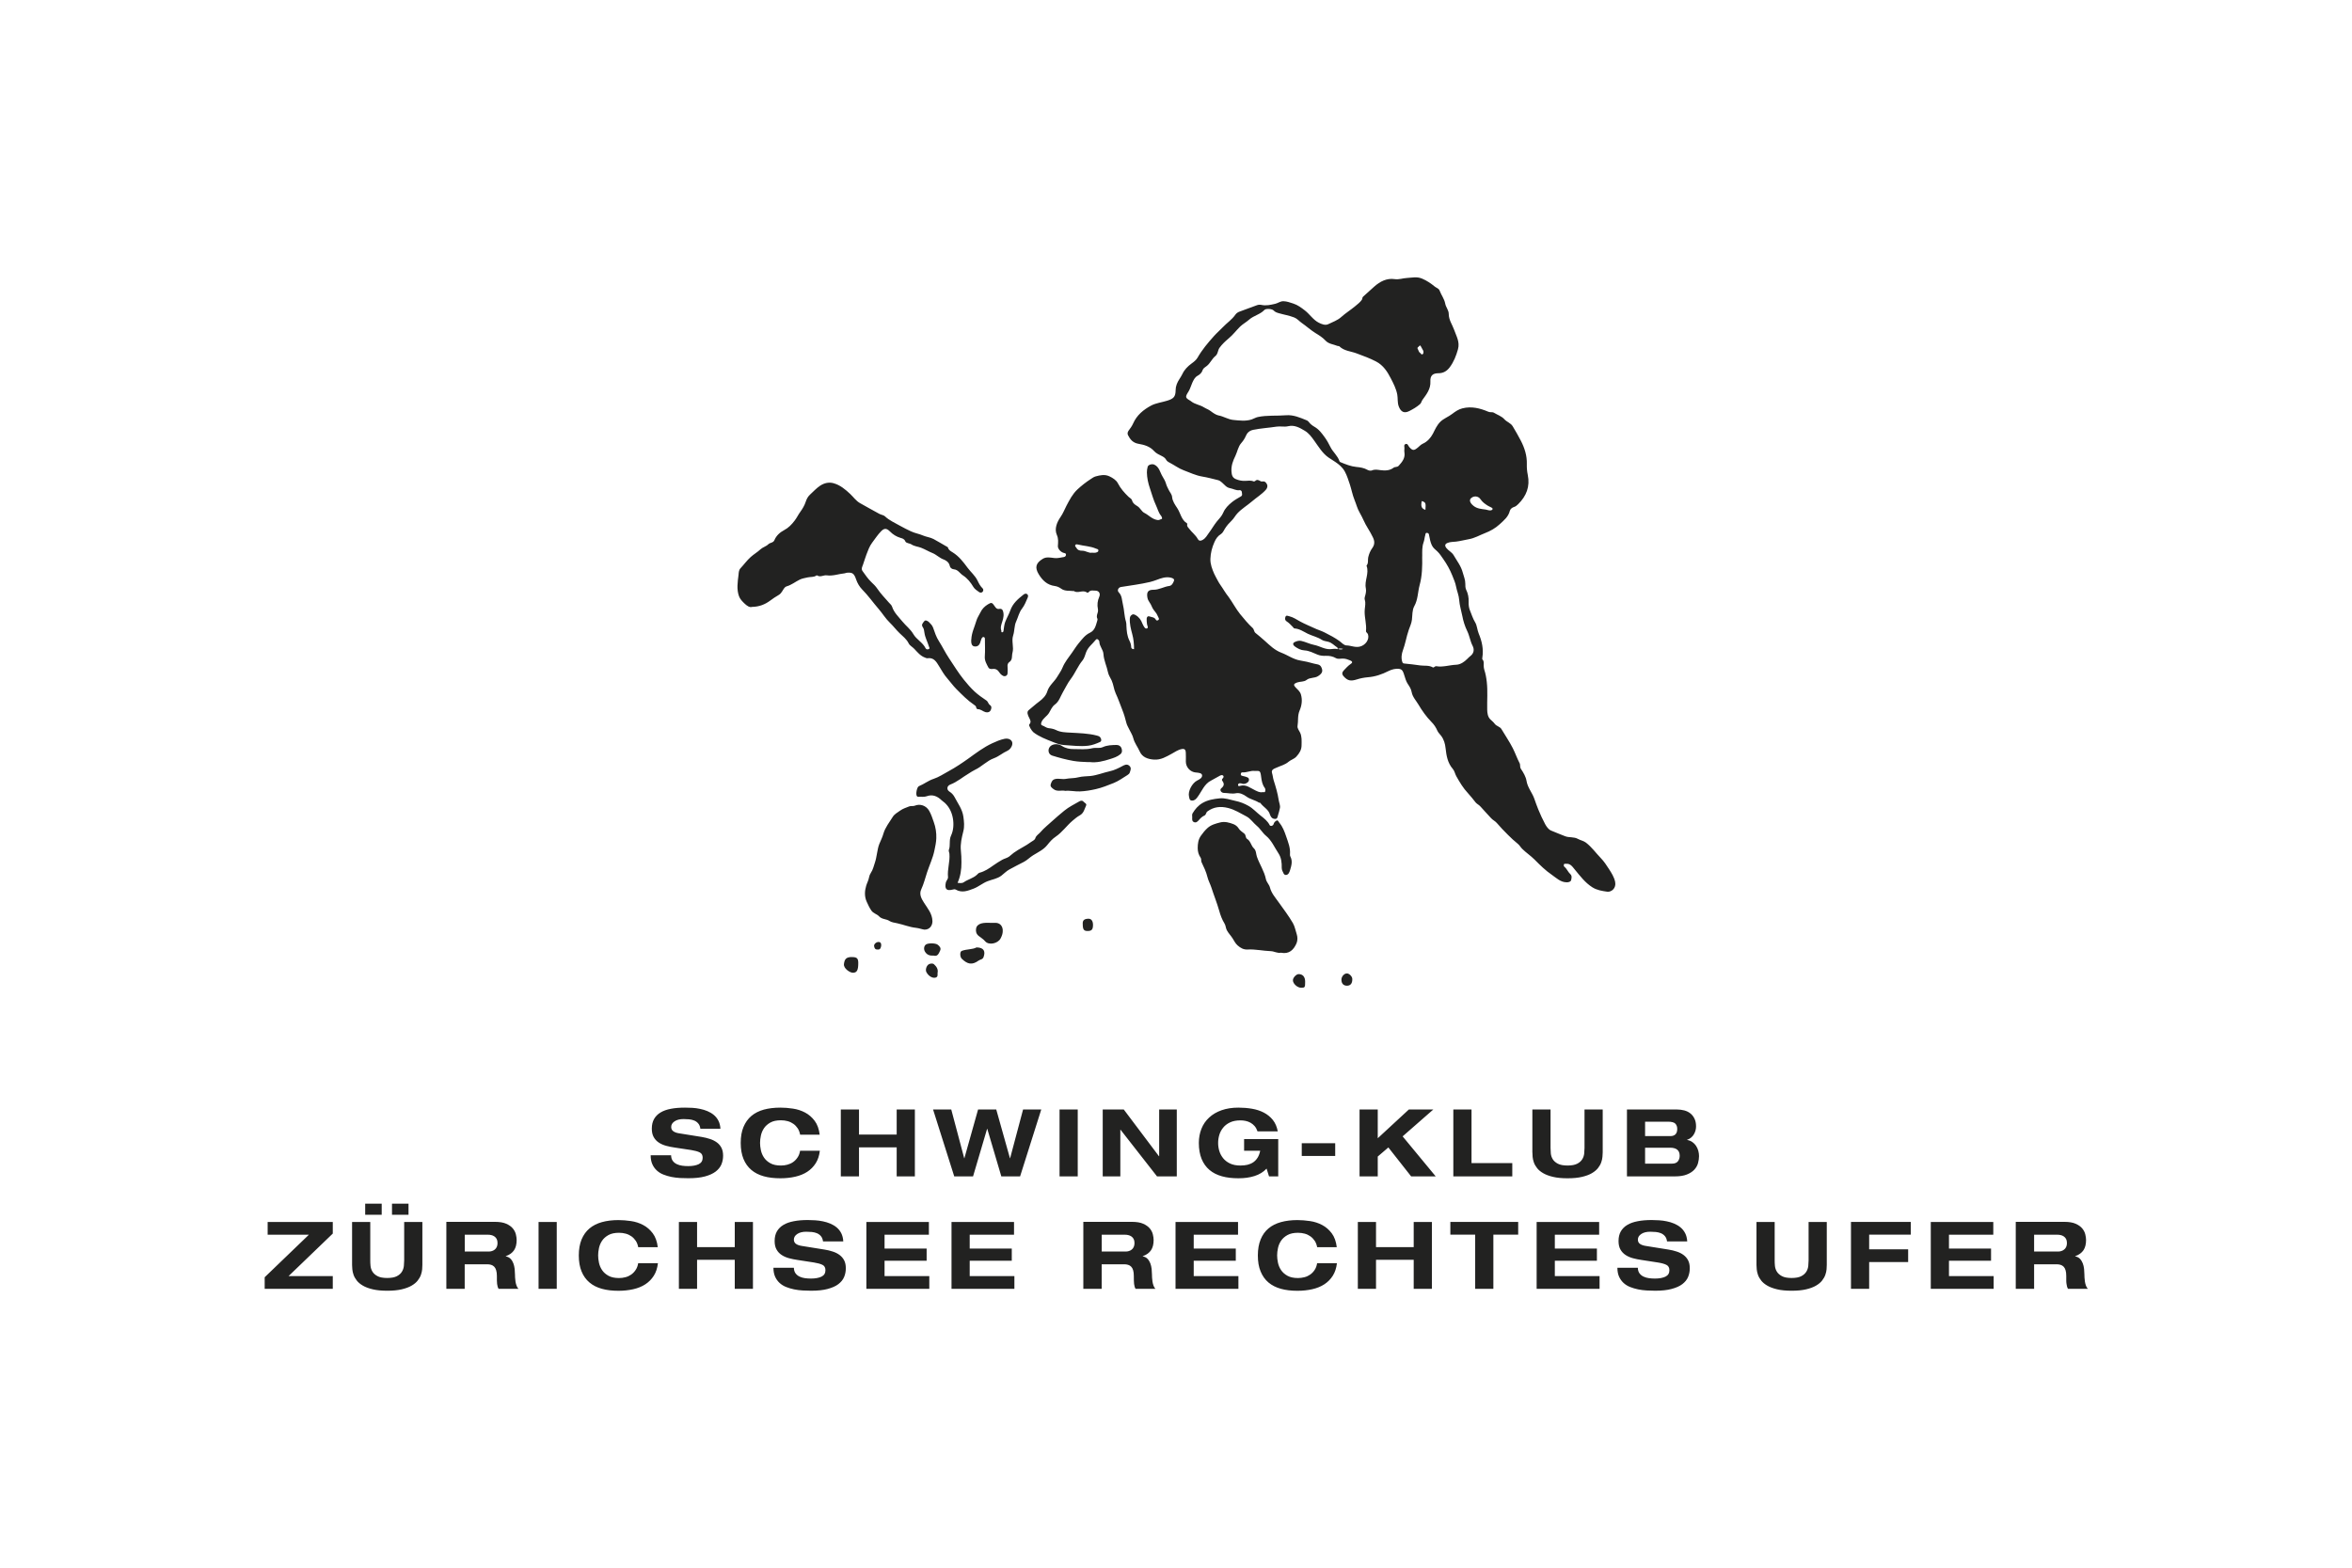 <svg xmlns="http://www.w3.org/2000/svg" xmlns:xlink="http://www.w3.org/1999/xlink" id="Logo" viewBox="0 0 450 300"><defs><clipPath id="clippath"><rect x="50.63" y="53" width="348.86" height="194" fill="none"></rect></clipPath></defs><g clip-path="url(#clippath)"><path d="M255.94,124.15q.55.25,1.04.03c-.41-.1-.73-.09-1.05-.02,0,0,0,0,0,0M272.72,97.57c.1-1.33.06-1.43-.69-1.69-.23,1-.05,1.45.69,1.69M272.34,67.18c-.14-.26-.33-.63-.54-.99-.08-.14-.21-.05-.26.04-.12.17-.47.24-.28.56.16.26.17.6.49.78.12.07.16.32.38.24.22-.09.24-.28.2-.63M208.96,105.77c.29,0,.47.03.63,0,.24-.07.56-.11.56-.44,0-.27-.28-.26-.47-.35-1.09-.47-2.28-.49-3.41-.77-.16-.04-.42-.11-.54.09-.12.22.1.35.21.53.26.47.64.56,1.14.56.68,0,1.27.52,1.87.37M281.24,95.87c.09.37.36.67.67.92.67.56,1.52.61,2.33.72.34.05.66.22,1.02.15.14-.03.26-.09.3-.21.06-.15-.07-.24-.18-.31-.24-.13-.5-.23-.73-.37-.52-.33-1.02-.68-1.38-1.22-.46-.7-1.4-.72-1.93-.1-.1.12-.05.24-.1.42M240.03,147.53c-.75-.1-1.5.34-2.31.27-.2-.02-.31.13-.32.33-.02.21.07.29.28.34.16.03.34.07.49.12.36.13.88.16.78.75-.06.4-.76.78-1.21.65-.17-.05-.32-.11-.5-.1-.2,0-.34.09-.37.29-.03.29.22.26.35.22,1.18-.37,1.99.4,2.93.84.42.2.89.46,1.41.35.17-.04.44.12.5-.15.05-.22.08-.46-.09-.68-.45-.6-.58-1.32-.67-2.03-.17-1.39-.27-1.19-1.3-1.2M216.97,124.22c0-.99-.08-1.92-.34-2.87-.26-.97-.53-1.99-.46-3.04.02-.34.2-.54.42-.68.2-.12.41-.07.68.08.68.39,1.05.95,1.31,1.64.04.1.09.2.14.29.17.29.35.74.72.62.34-.12.06-.51.02-.79-.05-.36-.09-.73-.07-1.09.02-.28.21-.54.52-.42.43.16.97.13,1.22.61.12.23.3.18.43.12.15-.07.24-.23.13-.42-.19-.34-.3-.73-.56-1.04-.3-.37-.62-.77-.78-1.21-.21-.58-.69-.98-.81-1.61-.2-1.05.07-1.56,1.14-1.55,1.1.01,2.01-.6,3.05-.73.51-.07.74-.63.88-.98.17-.41-.4-.58-.76-.64-.87-.15-1.72.14-2.5.44-.44.17-.88.31-1.32.42-1.83.43-3.7.66-5.56.96-.5.08-.79.66-.42,1.03.65.65.59,1.52.79,2.3.27,1.08.25,2.23.59,3.31.08.26.07.51.08.77.05.99.12,1.96.59,2.88.16.32.32.75.32,1.15,0,.36.21.42.53.46M272.1,106.48c.04,1.84,0,3.72-.48,5.46-.37,1.34-.31,2.79-1.04,4.08-.4.72-.34,1.7-.44,2.57-.08.69-.38,1.3-.6,1.93-.24.7-.42,1.4-.59,2.11-.15.61-.32,1.22-.54,1.82-.23.63-.37,1.45-.12,2.2.06.18.14.31.35.32,1.04.09,2.08.23,3.1.37.78.11,1.62-.07,2.37.36.26.15.39-.26.69-.21,1.28.22,2.52-.23,3.79-.28.82-.03,1.55-.52,2.14-1.12.19-.19.37-.38.58-.54.66-.49.82-1.23.44-1.96-.47-.9-.59-1.93-1.03-2.82-.45-.93-.76-1.91-.94-2.89-.2-1.02-.53-2.03-.6-3.07-.06-.9-.44-1.71-.6-2.58-.13-.72-.45-1.41-.72-2.1-.45-1.12-1.04-2.18-1.72-3.14-.35-.49-.69-1.05-1.15-1.48-.37-.35-.79-.63-1.04-1.16-.29-.61-.39-1.24-.52-1.87-.05-.25-.05-.46-.38-.5-.36-.04-.31.27-.36.43-.14.45-.16.93-.32,1.37-.32.89-.26,1.79-.26,2.7M167.89,181.7c.55.1.66-.4.7-.72.03-.23.02-.73-.51-.72-.42,0-.9.4-.84.79.05.32.16.69.65.65M256.65,187.47c0,.74.39,1.16,1.06,1.16.7,0,1.05-.47,1.02-1.32-.02-.45-.57-1.02-1.01-1.03-.53-.02-1.07.58-1.07,1.19M207.16,176.89c0,.98.22,1.28.93,1.27.77,0,1.02-.28,1.03-1.13.01-.77-.31-1.23-.88-1.22-.91.02-1.14.4-1.08,1.08M179.39,186.15c.14-.7-.24-1.21-.69-1.62-.23-.21-.66-.16-.94-.03-.5.24-.75,1.08-.52,1.52.41.8,1.26,1.28,1.85,1.03.4-.17.27-.58.29-.9M249.71,187.87c0-.93-.45-1.46-1.24-1.46-.45,0-1.08.66-1.1,1.15-.03.66.85,1.47,1.59,1.46.71,0,.75-.08.75-1.16M178.64,182.87c.77.23.99-.45,1.23-.96.23-.47-.09-.84-.47-1.13-.42-.32-1.82-.34-2.25-.03-.39.29-.44.89-.2,1.32.37.66.93.85,1.69.8M163,183.14c-1.19,0-1.41.48-1.53,1.33-.12.86,1.15,1.68,1.71,1.68.77,0,1.03-.49,1.03-1.85,0-.91-.26-1.15-1.21-1.15M186.84,181.3c-.79.43-1.87.3-2.84.67-.37.14-.38,1.14.04,1.53,1.07,1.01,1.93,1.24,3.21.31.3-.22.76-.18.93-.66.38-1.05.12-1.83-1.34-1.85M189.36,176.59c-.48.02-1.06-.04-1.63.13-.5.15-.88.45-.97.93-.1.52-.02,1.03.47,1.44.42.35.9.6,1.26,1.04.67.8,2.41.46,2.94-.53.28-.52.47-1.04.42-1.66-.06-.77-.55-1.32-1.35-1.34-.35,0-.7,0-1.14,0M208.16,145.83c.15,0,.23-.01.32,0,1.35.17,2.65-.17,3.9-.57.67-.21,1.4-.44,1.98-.93.41-.35.34-.83.19-1.2-.13-.34-.5-.58-.94-.57-.89.02-1.76.03-2.6.41-.66.3-1.4.05-2.1.23-1.12.28-2.29.14-3.43.15-.82.01-1.58-.13-2.3-.6-.77-.5-1.76-.41-2.25.09-.54.56-.38,1.52.37,1.75,1.34.42,2.7.79,4.1,1.03.95.16,1.88.18,2.76.22M203.74,151.35c.96-.11,1.91.14,2.87.1,1.03-.04,2.04-.21,3.05-.44,1.19-.27,2.31-.73,3.42-1.17.93-.37,1.76-.99,2.63-1.52.18-.11.38-.28.44-.47.13-.43.39-.88-.08-1.31-.47-.42-.97-.13-1.31.05-.78.42-1.59.82-2.43,1-1.24.27-2.41.77-3.7.91-.75.08-1.55.05-2.27.24-.81.22-1.64.15-2.45.31-.61.12-1.29-.11-1.97.02-.63.12-.77.58-.91,1.01-.14.44.23.71.58.96.67.49,1.43.16,2.14.29M228.11,156.34c-.02.42-.08.8.32.98.42.18.69-.1.94-.38.3-.35.63-.68,1.04-.86.39-.16.3-.58.6-.8,1.22-.9,2.53-1.02,3.97-.66,1.27.32,2.36,1.02,3.49,1.61.78.4,1.31,1.24,2.01,1.82.66.54,1.06,1.33,1.74,1.89,1.07.87,1.6,2.18,2.36,3.32.58.86.67,1.83.65,2.83,0,.41.21.74.37,1.08.18.38.7.34.95-.03.13-.19.21-.41.28-.64.26-.86.51-1.72.05-2.59-.08-.15-.08-.3-.07-.44.1-1.21-.35-2.29-.73-3.4-.32-.94-.66-1.86-1.31-2.63-.15-.18-.26-.53-.48-.43-.27.12-.53.35-.62.7-.08.33-.61.47-.75.19-.39-.79-1.07-1.3-1.73-1.82-.79-.61-1.44-1.37-2.33-1.87-.79-.45-1.63-.77-2.5-.95-1-.21-1.98-.6-3.04-.48-1.12.12-2.18.28-3.22.87-.88.51-1.44,1.19-1.93,2-.15.25-.04.51-.07.69M185.82,122.37c0,.15,0,.3,0,.46.03.41.15.8.61.87.5.08.89-.16,1.08-.64.11-.27.15-.58.28-.84.08-.15.22-.38.44-.31.23.07.21.3.21.5,0,1.06.06,2.12-.02,3.17-.07.86.35,1.52.71,2.2.11.21.47.28.75.24.62-.09,1.01.17,1.34.68.16.25.39.48.69.63.37.19.83-.02.86-.45.02-.44.05-.88,0-1.31-.05-.36.1-.71.3-.84.72-.46.47-1.19.64-1.8.31-1.11-.23-2.24.13-3.32.29-.89.2-1.89.58-2.68.38-.82.54-1.73,1.14-2.49.46-.59.77-1.38,1.08-2.11.12-.28.04-.51-.12-.63-.18-.14-.44-.11-.66.06-1.07.84-2.09,1.7-2.56,3.05-.27.77-.71,1.48-.99,2.25-.18.51-.23,1.08-.31,1.63-.02.18-.08.3-.25.31-.26.02-.12-.19-.16-.29-.23-.61-.02-1.15.17-1.75.22-.67.39-1.42.09-2.14-.12-.28-.39-.35-.64-.3-.43.09-.65-.14-.85-.44-.54-.79-.64-.86-1.36-.42-.58.36-1.09.84-1.4,1.5-.26.55-.64,1.07-.8,1.65-.34,1.18-.92,2.3-.96,3.56M183.2,168.96c.58-1.27.76-2.61.75-3.95,0-.75-.03-1.51-.11-2.26-.13-1.27.17-2.47.47-3.67.24-.96.14-1.85.01-2.8-.2-1.44-1.07-2.55-1.7-3.77-.18-.34-.5-.74-.93-1-.63-.37-.55-1.12.14-1.38,1.31-.5,2.36-1.43,3.55-2.13.38-.23.76-.5,1.15-.68,1.3-.6,2.28-1.73,3.63-2.22.94-.34,1.68-1.03,2.59-1.43.43-.19.84-.68.93-1.26.11-.72-.61-1.21-1.48-1.03-.83.17-1.59.5-2.35.85-1.66.77-3.09,1.86-4.56,2.92-1.21.86-2.47,1.71-3.8,2.43-.94.51-1.85,1.13-2.85,1.46-1.03.33-1.84,1.01-2.82,1.4-.39.15-.66,1.55-.4,1.9.08.12.21.16.34.14.51-.04,1.03.08,1.55-.11,1.12-.41,2.04,0,2.85.78.18.18.42.31.6.48.86.8,1.34,1.8,1.55,2.95.2,1.14.11,2.34-.34,3.3-.45.94-.08,1.88-.43,2.76-.08.2.09.5.11.75.13,1.5-.42,2.95-.27,4.46.04.39-.34.65-.42,1.05-.25,1.2.12,1.64,1.29,1.34.22-.05.4-.12.61,0,1.18.68,2.3.24,3.42-.19.94-.36,1.69-1.03,2.65-1.41.87-.35,1.86-.46,2.66-1.07.52-.39.96-.88,1.54-1.19.91-.5,1.83-.97,2.75-1.44.66-.34,1.16-.89,1.78-1.27.97-.6,2.03-1.08,2.74-2,.47-.59.95-1.14,1.58-1.56,1.25-.84,2.1-2.1,3.23-3.06.43-.37.89-.75,1.38-1.02.77-.42.9-1.21,1.21-1.88.18-.37-.34-.52-.53-.77-.17-.22-.51-.17-.72-.05-1,.58-2.06,1.09-2.94,1.82-.79.66-1.59,1.32-2.35,2.02-.73.68-1.53,1.29-2.17,2.05-.33.4-.84.63-1.01,1.19-.1.35-.52.5-.79.7-1.05.79-2.27,1.31-3.33,2.08-.32.23-.59.52-.92.75-.42.28-.88.36-1.29.59-.58.34-1.15.68-1.69,1.07-.82.59-1.65,1.15-2.64,1.41-.23.06-.35.25-.51.39-.72.67-1.7.87-2.5,1.42-.36.25-.78.16-1.21.12M176.9,177.9c.99,0,1.52-.8,1.5-1.64-.04-1.42-.91-2.41-1.6-3.49-.51-.8-.98-1.64-.54-2.58.49-1.06.76-2.18,1.12-3.27.46-1.39,1.1-2.71,1.4-4.17.16-.77.33-1.52.36-2.32.04-1.08-.12-2.11-.49-3.14-.26-.74-.49-1.47-.89-2.16-.56-.95-1.7-1.38-2.73-.95-.34.14-.71,0-1.08.14-.6.24-1.19.42-1.74.81-.52.36-1.1.69-1.4,1.19-.64,1.05-1.45,2.01-1.8,3.25-.18.65-.51,1.29-.77,1.93-.25.6-.32,1.23-.45,1.84-.11.54-.19,1.13-.36,1.62-.24.7-.39,1.46-.82,2.09-.17.26-.27.51-.33.82-.1.58-.4,1.11-.56,1.65-.29.98-.36,2.04.12,3.08.26.57.51,1.12.87,1.64.39.57,1.07.68,1.45,1.09.58.64,1.4.49,2.03.92.37.25.98.33,1.5.44,1.2.26,2.33.74,3.58.87.58.06,1.18.3,1.64.35M245.1,182.32c1.56.31,2.41-.56,2.96-1.81.23-.54.21-1.22.04-1.73-.24-.71-.35-1.46-.74-2.14-.82-1.41-1.81-2.7-2.75-4.02-.62-.88-1.36-1.69-1.64-2.8-.14-.56-.65-.99-.77-1.59-.31-1.53-1.21-2.82-1.72-4.28-.18-.52-.12-1.18-.58-1.61-.56-.52-.6-1.39-1.32-1.82-.3-.18-.18-.73-.51-1-.38-.31-.85-.59-1.09-1-.25-.43-.71-.7-.99-.81-.78-.3-1.66-.55-2.52-.33-.87.22-1.76.45-2.45,1.08-.46.42-.86.9-1.23,1.43-.55.76-.63,1.54-.64,2.39,0,.68.17,1.3.56,1.85.19.27.04.58.18.87.44.92.88,1.83,1.13,2.85.16.66.52,1.3.74,1.97.48,1.5,1.08,2.95,1.51,4.48.22.8.54,1.68,1,2.41.26.42.23.87.45,1.29.31.59.78,1.04,1.12,1.59.29.45.52.96.95,1.33.56.49,1.14.83,1.92.78,1.5-.08,2.97.27,4.46.32.61.02,1.24.44,1.91.29M143.88,116.14c1.4-.03,2.48-.47,3.47-1.2.52-.38,1.06-.76,1.63-1.08.55-.31.73-.88,1.08-1.33.13-.17.27-.27.43-.32.94-.26,1.69-.89,2.54-1.3.45-.22.97-.29,1.46-.41.57-.14,1.21,0,1.73-.38.03-.02.1-.03.13,0,.61.41,1.21-.11,1.83-.02,1.17.17,2.29-.28,3.44-.39.14-.02.28-.1.43-.11,1.03-.09,1.36.12,1.76,1.31.24.7.65,1.38,1.1,1.84,1.18,1.19,2.13,2.55,3.22,3.81.73.84,1.31,1.83,2.13,2.61.66.63,1.19,1.36,1.85,1.99.61.59,1.34,1.13,1.75,1.97.19.4.71.66,1.06,1.03.61.64,1.17,1.36,2.06,1.68.16.06.31.15.48.12,1.24-.18,1.71.72,2.23,1.56.49.8.93,1.6,1.57,2.32.57.64,1.08,1.38,1.7,2,1.08,1.09,2.16,2.19,3.44,3.06.13.09.36.21.37.48,0,.12.18.34.26.33.6-.03,1.01.43,1.53.57.42.11.83-.01,1-.41.12-.29.25-.68-.18-.97-.29-.19-.32-.62-.65-.85-.78-.53-1.57-1.07-2.26-1.71-.75-.7-1.43-1.48-2.07-2.28-1.05-1.31-1.93-2.75-2.86-4.15-.7-1.05-1.24-2.19-1.92-3.25-.48-.74-.79-1.67-1.09-2.54-.16-.45-.49-.77-.79-1.07-.2-.19-.68-.49-.9-.18-.21.29-.67.65-.26,1.19.2.27.24.68.29,1.03.13.92.59,1.73.85,2.6.04.14.24.37,0,.51-.23.13-.51.09-.63-.15-.54-1.12-1.74-1.66-2.35-2.72-.54-.93-1.42-1.58-2.09-2.4-.72-.89-1.6-1.69-1.97-2.83-.11-.34-.39-.53-.61-.79-.76-.87-1.57-1.7-2.21-2.65-.33-.5-.76-.9-1.16-1.28-.66-.64-1.15-1.38-1.68-2.11-.29-.41-.04-.84.08-1.17.24-.66.42-1.33.67-1.98.3-.78.57-1.58,1.11-2.29.55-.73,1.05-1.5,1.69-2.16.63-.65,1.08-.59,1.71.04.56.57,1.22.98,2.01,1.22.33.1.72.17.92.66.16.39.8.34,1.19.6.54.36,1.24.4,1.83.63.73.28,1.43.71,2.17,1.01.78.31,1.34.95,2.16,1.24.38.14,1.02.51,1.15,1.2.07.36.34.64.87.69.71.06,1.08.78,1.66,1.15.86.56,1.47,1.34,2,2.22.24.4.7.7,1.1.98.18.13.48.15.66-.06.17-.19.18-.5,0-.66-.43-.4-.72-.96-.94-1.42-.47-1.01-1.32-1.69-1.95-2.54-.79-1.07-1.63-2.18-2.84-2.93-.3-.19-.77-.42-.89-.89-.03-.13-.17-.17-.29-.24-.83-.47-1.64-.97-2.48-1.42-.63-.33-1.38-.4-2.03-.68-.73-.32-1.52-.43-2.26-.78-.7-.34-1.41-.66-2.07-1.05-1-.58-2.08-1.02-2.94-1.84-.24-.23-.72-.28-1.07-.47-1.24-.7-2.5-1.35-3.73-2.07-.72-.42-1.21-1.12-1.8-1.69-.96-.91-1.97-1.76-3.26-2.11-.86-.23-1.74-.04-2.53.48-.73.48-1.3,1.13-1.93,1.7-.42.38-.67.86-.85,1.42-.22.68-.61,1.32-1.03,1.9-.39.53-.66,1.13-1.07,1.66-.57.75-1.17,1.38-2.02,1.83-.8.42-1.49,1.04-1.85,1.9-.23.56-.82.45-1.17.8-.41.41-1.07.57-1.49.96-.59.55-1.29.95-1.88,1.48-.72.64-1.29,1.45-1.96,2.16-.34.37-.33.88-.37,1.26-.17,1.35-.39,2.76.09,4.08.19.55.66,1.03,1.11,1.45.42.39.93.77,1.44.58M255.93,124.16c-.01-.08,0-.2-.04-.23-.6-.39-1.08-.97-1.82-1.13-.4-.09-.86-.16-1.15-.35-.85-.56-1.83-.75-2.72-1.18-.8-.4-1.57-.95-2.53-1.01-.12,0-.23-.19-.33-.3-.37-.37-.71-.76-1.17-1.05-.36-.23-.35-.62-.2-.93.14-.28.42-.12.68-.06.78.19,1.43.64,2.1,1.01.87.48,1.79.84,2.68,1.26.64.31,1.37.52,2,.84.98.49,1.97,1.01,2.87,1.66.41.3.83.82,1.33.82.86.02,1.65.45,2.57.22,1.04-.26,1.87-1.36,1.52-2.37-.08-.23-.4-.34-.37-.63.13-1.24-.27-2.45-.26-3.68,0-.6.16-1.2.12-1.81-.02-.32-.2-.59-.1-.95.16-.55.33-1.14.21-1.71-.31-1.45.68-2.84.14-4.29,0-.02,0-.05,0-.07.4-.45.2-1.03.31-1.55.15-.66.4-1.27.8-1.82.49-.68.44-1.35.08-2.06-.3-.58-.59-1.16-.95-1.71-.61-.94-.99-2.02-1.56-2.98-.46-.78-.66-1.65-1-2.47-.38-.93-.56-1.96-.88-2.93-.29-.85-.54-1.69-.97-2.48-.43-.79-1.12-1.36-1.84-1.84-.42-.28-.88-.56-1.29-.84-1.16-.82-1.88-2.06-2.71-3.21-.51-.71-1.02-1.43-1.83-1.91-.99-.6-1.99-1.14-3.15-.86-.75.18-1.47-.03-2.22.08-1.48.23-2.98.31-4.46.61-.76.15-1.19.6-1.42,1.15-.21.51-.53.98-.85,1.34-.66.74-.76,1.68-1.16,2.5-.44.89-.82,1.86-.75,2.95.05.73.18,1.22.85,1.5.57.24,1.14.35,1.77.33.53-.02,1.08-.13,1.61.1.08.03.23-.01.3-.07.32-.33.65-.2.96-.01.14.09.28.13.43.1.47-.09.72.2.88.55.17.36.02.76-.2,1.01-.78.89-1.81,1.5-2.7,2.27-.91.78-1.96,1.39-2.78,2.28-.39.42-.65.95-1.07,1.36-.48.46-.91.94-1.28,1.52-.22.36-.44.86-.77,1.06-.63.39-.97.89-1.26,1.55-.46,1.03-.73,2.07-.77,3.2-.03,1.03.33,1.94.72,2.85.19.45.47.87.68,1.3.32.64.8,1.21,1.17,1.84.28.48.64.93.97,1.38.75,1.05,1.33,2.19,2.15,3.21.76.93,1.52,1.85,2.4,2.66.28.26.23.69.53.94.6.48,1.19.98,1.76,1.49.99.89,1.9,1.81,3.23,2.31,1.19.45,2.24,1.25,3.55,1.47.89.15,1.78.34,2.65.6.48.14,1.1.09,1.38.63.42.81.2,1.26-.6,1.77-.68.43-1.54.21-2.18.72-.52.41-1.23.28-1.82.49-.68.25-.75.46-.27.97.38.4.81.73.99,1.3.33,1.07.16,2.16-.24,3.09-.43,1-.23,1.99-.4,2.97-.07.43.28.84.48,1.25.37.76.3,1.6.29,2.43,0,.89-.42,1.55-1,2.18-.42.46-1.05.61-1.47.97-.71.61-1.55.78-2.34,1.15-.43.2-1.06.35-.83,1.06.14.45.17.93.31,1.37.39,1.23.76,2.47.95,3.74.08.52.34,1.07.24,1.54-.1.46-.22.94-.37,1.4-.08.24-.09.67-.51.69-.4.02-.71-.16-.89-.52-.05-.09-.1-.19-.13-.29-.28-1.03-1.29-1.45-1.85-2.25-.04-.06-.22-.02-.3-.08-.74-.48-1.64-.61-2.36-1.14-.58-.44-1.32-.77-2.02-.63-.78.16-1.5-.06-2.24-.06-.59,0-.93-.58-.55-.89.59-.49.6-.91.17-1.47-.08-.1-.04-.3.1-.42.17-.15.23-.38.1-.52-.15-.17-.4-.12-.6-.02-.58.29-1.12.65-1.7.94-1.32.64-1.79,2.06-2.61,3.16-.29.39-.57.7-1.08.68-.47-.02-.47-.41-.55-.75-.26-1,.58-2.6,1.58-3.1.44-.21,1.01-.52.91-1.04-.08-.4-.7-.43-1.13-.48-.02,0-.04,0-.07,0-1.07-.1-1.9-1.02-1.9-2.09,0-.59.03-1.18-.01-1.77-.03-.42-.17-.74-.77-.63-.74.14-1.33.58-1.94.91-1.07.58-2.05,1.19-3.36,1.11-1.21-.08-2.27-.47-2.74-1.55-.38-.87-1.01-1.62-1.24-2.57-.15-.6-.52-1.14-.79-1.71-.18-.39-.42-.76-.52-1.17-.21-.86-.46-1.71-.79-2.53-.42-1.05-.78-2.13-1.26-3.15-.37-.8-.41-1.67-.78-2.48-.23-.51-.59-1-.69-1.53-.23-1.18-.8-2.28-.87-3.49-.05-.89-.79-1.51-.79-2.41,0-.15-.38-.73-.69-.33-.61.78-1.45,1.36-1.83,2.35-.2.53-.35,1.17-.68,1.57-.92,1.11-1.42,2.46-2.29,3.6-.58.76-1,1.68-1.49,2.51-.46.79-.72,1.77-1.52,2.35-.57.41-.79,1.06-1.13,1.61-.4.65-1.12.99-1.43,1.73-.14.35-.12.58.13.66.44.14.78.49,1.27.53.46.04.94.14,1.35.34.88.45,1.86.46,2.78.51,1.7.1,3.4.13,5.06.56.24.06.46.13.62.31.26.3.31.77,0,.91-.72.33-1.49.63-2.27.72-1.56.19-3.13-.04-4.69-.13-.72-.04-1.47-.34-2.12-.6-1.26-.5-2.58-.99-3.68-1.84-.31-.24-.97-1.31-.8-1.49.45-.48.19-.87-.03-1.31-.23-.46-.51-1.08-.08-1.43.67-.54,1.31-1.14,2.01-1.65.7-.52,1.31-1.14,1.55-1.94.35-1.15,1.33-1.82,1.9-2.79.33-.56.76-1.13,1-1.73.44-1.1,1.2-1.99,1.85-2.92.41-.58.8-1.22,1.27-1.79.64-.76,1.21-1.56,2.13-1.99.95-.45,1.12-1.34,1.38-2.19.05-.17.12-.37.06-.5-.25-.48,0-.9.1-1.34.03-.17.03-.32,0-.5-.17-.81-.08-1.61.26-2.37.26-.6-.07-1.16-.73-1.16-.46,0-.97-.17-1.33.32-.04.06-.24.08-.3.04-.79-.6-1.75.27-2.54-.31,0,0-.03.03-.05.03-.79-.1-1.66.05-2.34-.46-.38-.28-.82-.46-1.22-.51-1.47-.19-2.37-1.1-3.07-2.24-.79-1.3-.57-2.16.78-2.97.69-.42,1.5-.22,2.22-.14.65.07,1.22-.11,1.82-.2.21-.03.4-.21.39-.46,0-.25-.2-.27-.41-.32-.61-.15-1.18-.81-1.14-1.34.04-.72.14-1.34-.2-2.11-.52-1.18.04-2.47.73-3.46.47-.68.75-1.43,1.11-2.12.59-1.12,1.16-2.24,2.09-3.11.79-.74,1.65-1.41,2.56-2,.28-.18.59-.42.95-.51.87-.23,1.72-.43,2.62-.01.66.31,1.31.74,1.6,1.3.53,1.03,1.26,1.85,2.07,2.63.23.22.58.36.66.67.14.57.58.84,1.01,1.1.56.34.81,1.03,1.33,1.29.85.42,1.47,1.21,2.51,1.37.38.06.55-.14.8-.19.2-.04.04-.45-.1-.62-.5-.59-.66-1.35-.98-2.02-.49-1.03-.78-2.15-1.15-3.23-.35-1.01-.56-2.01-.58-3.05,0-.36.05-.73.15-1.08.12-.42.88-.6,1.28-.4.95.45,1.08,1.47,1.55,2.24.24.41.52.86.65,1.31.13.47.33.85.54,1.27.22.45.61.86.65,1.35.08.85.58,1.52.99,2.15.64.96.77,2.25,1.87,2.91.05.03.05.17.03.25-.06.36.2.53.38.78.51.69,1.23,1.19,1.65,1.97.16.29.43.44.92.17.6-.33.85-.87,1.2-1.34.53-.7.95-1.47,1.51-2.17.44-.54.96-1.03,1.24-1.71.34-.82.97-1.44,1.64-1.99.53-.43,1.13-.77,1.73-1.11.38-.22.19-.54.19-.8,0-.22-.2-.44-.43-.4-.67.1-1.22-.27-1.82-.38-.36-.07-.61-.21-.87-.44-.46-.4-.9-.97-1.44-1.1-1-.25-2.01-.52-3.03-.69-1.26-.21-2.38-.77-3.55-1.2-.95-.35-1.78-.99-2.69-1.46-.29-.15-.52-.29-.69-.6-.15-.27-.41-.46-.73-.63-.54-.28-1.14-.52-1.55-.99-.79-.89-1.89-1.2-2.96-1.38-1.07-.18-1.6-.82-2.02-1.65-.13-.25-.11-.57.1-.86.33-.44.66-.89.88-1.39.7-1.6,1.99-2.64,3.44-3.42.92-.49,2.04-.61,3.06-.93,1.22-.38,1.62-.73,1.63-2.04,0-.38.07-.73.21-1.11.26-.72.75-1.27,1.07-1.94.4-.86,1.02-1.48,1.78-2.04.42-.3.86-.65,1.12-1.09.88-1.54,2.01-2.88,3.19-4.19.5-.56,1.1-1.07,1.61-1.61.8-.85,1.79-1.49,2.46-2.46.16-.23.44-.44.71-.54,1.12-.44,2.27-.82,3.39-1.25.28-.11.57-.12.83-.07.93.21,1.8,0,2.7-.21.54-.13.96-.51,1.57-.49.67.02,1.24.25,1.85.44.86.27,1.57.81,2.24,1.33.93.72,1.59,1.81,2.67,2.35.52.26,1.22.55,1.78.28.85-.42,1.78-.72,2.52-1.39.82-.74,1.78-1.33,2.63-2.04.45-.38.93-.73,1.28-1.22.15-.21.06-.45.26-.63.71-.62,1.41-1.27,2.11-1.9,1.11-1,2.42-1.67,3.91-1.45.86.13,1.6-.19,2.39-.22.98-.05,1.85-.3,2.86.12.92.39,1.7.92,2.44,1.53.3.25.76.34.92.76.32.86.91,1.59,1.08,2.51.12.68.67,1.24.67,1.96,0,1.16.7,2.08,1.06,3.11.42,1.21,1.1,2.25.7,3.68-.35,1.24-.79,2.37-1.56,3.41-.57.76-1.25,1.15-2.19,1.15-1.09,0-1.58.49-1.52,1.57.08,1.44-.75,2.48-1.52,3.53-.19.26-.2.57-.46.81-.62.55-1.32.95-2.04,1.32-1,.51-1.63.17-2.03-.87-.29-.77-.15-1.54-.29-2.29-.21-1.11-.74-2.13-1.23-3.08-.64-1.26-1.44-2.52-2.83-3.24-1.21-.63-2.46-1.08-3.72-1.55-1.11-.42-2.38-.45-3.3-1.35-.08-.07-.25-.03-.37-.08-.77-.32-1.67-.35-2.29-1.03-.54-.59-1.24-1.02-1.9-1.42-.94-.58-1.73-1.32-2.63-1.94-.49-.34-.86-.82-1.44-1.05-.97-.38-2-.54-2.99-.83-.35-.1-.68-.22-.94-.5-.31-.34-1.48-.43-1.79-.1-.82.87-2.04,1.06-2.93,1.86-.52.46-1.19.82-1.71,1.32-.74.73-1.37,1.58-2.17,2.24-.66.55-1.26,1.12-1.76,1.8-.36.49-.28,1.18-.81,1.6-.65.52-.95,1.34-1.61,1.87-.28.23-.7.45-.8.76-.17.56-.54.89-.98,1.13-.56.31-.78.84-1.02,1.35-.25.54-.39,1.14-.7,1.64-.68,1.07-.68,1.22.34,1.8.06.03.1.08.16.12.72.57,1.66.65,2.44,1.14.39.25.86.39,1.26.7.46.35,1.04.75,1.5.84,1.01.18,1.86.78,2.87.87,1.17.11,2.32.28,3.5-.1.4-.13.75-.37,1.17-.46,1.79-.38,3.62-.19,5.42-.34,1.38-.11,2.67.45,3.93.97.16.07.28.14.4.31.27.37.66.68,1.06.91.89.5,1.46,1.29,2.03,2.08.41.57.75,1.2,1.07,1.84.47.94,1.38,1.64,1.72,2.7.02.07.11.14.19.17.98.4,1.97.81,3.02.91.76.07,1.48.18,2.14.56.29.16.63.21.88.1.53-.23,1.09-.11,1.55-.05.94.12,1.79.12,2.57-.46.29-.22.69-.05.99-.39.67-.74,1.26-1.47,1.08-2.56-.04-.21-.03-.44,0-.65.05-.32-.2-.78.22-.93.42-.15.51.36.72.59.63.7.89.69,1.63.08.3-.25.56-.56.96-.74.85-.38,1.5-1.11,1.92-1.91.41-.8.76-1.62,1.41-2.27.66-.65,1.55-.95,2.27-1.51.6-.46,1.23-.89,1.96-1.07,1.73-.44,3.38-.03,4.97.65.36.16.75,0,1.07.19.67.41,1.46.65,2,1.25.47.53,1.21.7,1.6,1.36.53.89,1.05,1.78,1.53,2.71.74,1.43,1.21,2.9,1.16,4.51-.02.7.04,1.4.18,2.06.46,2.23-.26,4.05-1.83,5.6-.24.23-.46.45-.84.56-.28.08-.67.36-.76.72-.28,1.14-1.11,1.8-1.92,2.55-.84.78-1.83,1.33-2.82,1.71-1.03.4-2,.98-3.11,1.17-.81.14-1.61.36-2.43.46-.55.07-1.1.03-1.64.25-.51.21-.57.53-.22.98.41.52,1.04.79,1.38,1.36.63,1.09,1.43,2.08,1.76,3.36.18.7.49,1.35.48,2.09,0,.38,0,.82.15,1.14.38.76.52,1.55.49,2.38-.02.54.04,1.09.24,1.58.32.77.55,1.57,1,2.31.38.61.39,1.44.69,2.16.61,1.45.95,2.98.69,4.58-.02.12-.04.31.03.38.34.35.21.78.23,1.18.01.26.03.5.11.76.25.76.4,1.59.48,2.35.2,1.75.04,3.53.08,5.3.01.66.11,1.38.6,1.86.28.27.62.54.84.85.35.47,1,.53,1.28,1,.72,1.22,1.53,2.39,2.17,3.65.48.94.82,1.95,1.31,2.88.18.35,0,.73.26,1.11.47.69.94,1.51,1.06,2.27.21,1.31,1.09,2.26,1.5,3.44.23.67.48,1.36.75,2.03.4.96.82,1.9,1.31,2.81.26.48.65,1.03,1.12,1.23.89.38,1.8.73,2.7,1.09.77.31,1.67.07,2.49.53.46.26,1.03.34,1.49.69,1.11.84,1.9,1.98,2.85,2.96.61.63,1.11,1.38,1.58,2.12.49.76.98,1.53,1.17,2.44.25,1.24-.75,1.98-1.51,1.88-.98-.14-1.98-.29-2.86-.85-1.38-.88-2.34-2.17-3.35-3.39-.47-.56-.84-1.2-1.72-1.1-.13.02-.33-.08-.37.15-.03.15-.04.3.1.42.48.38.68.99,1.13,1.4.37.33.24.81.15,1.17-.08.3-.48.41-.86.4-1.17-.01-1.98-.85-2.82-1.43-1.21-.82-2.28-1.88-3.32-2.93-.73-.73-1.6-1.3-2.34-2.03-.32-.31-.51-.71-.87-.99-.67-.53-1.29-1.12-1.9-1.73-.72-.72-1.44-1.46-2.1-2.24-.32-.38-.78-.56-1.1-.93-.66-.76-1.38-1.45-2.03-2.22-.27-.32-.66-.47-.92-.78-.47-.59-.94-1.2-1.45-1.75-.93-.98-1.6-2.12-2.25-3.27-.25-.44-.32-1-.68-1.41-.98-1.12-1.22-2.54-1.37-3.93-.1-.9-.31-1.66-.85-2.39-.24-.32-.57-.63-.71-.95-.28-.66-.67-1.24-1.15-1.71-.98-1-1.79-2.15-2.49-3.33-.45-.76-1.13-1.46-1.29-2.37-.11-.62-.42-1.09-.75-1.58-.34-.52-.49-1.12-.68-1.7-.15-.47-.29-1.06-.9-1.16-.74-.12-1.47.09-2.12.41-1.25.63-2.52,1.07-3.93,1.18-.71.06-1.44.2-2.12.42-1.15.36-1.74.27-2.51-.59-.38-.42-.33-.78.04-1.16.39-.4.75-.83,1.23-1.16.24-.17.67-.44-.05-.74-.44-.18-.83-.32-1.3-.34-.47-.02-.99.15-1.41-.09-.61-.35-1.23-.46-1.91-.44-.55.02-1.08-.01-1.63-.24-.8-.33-1.59-.75-2.48-.8-.72-.04-1.31-.37-1.86-.77-.3-.22-.47-.6-.01-.82.37-.18.82-.32,1.24-.23.86.19,1.64.61,2.51.78,1.03.2,1.92.84,3.04.81.47-.01.96-.16,1.44,0h-.01Z" fill="#222221"></path><path d="M389.18,236.28h4.43c.21,0,.43.02.65.07.22.05.41.13.59.25s.33.28.44.48c.11.2.17.47.17.79,0,.3-.05.55-.15.76-.1.21-.23.38-.4.5-.16.13-.34.22-.54.28-.2.06-.39.09-.58.09h-4.61v-3.23ZM385.7,246.64h3.48v-4.7h4.32c.26,0,.51.03.73.1s.42.18.59.35c.17.17.3.4.38.69.09.29.13.66.13,1.1,0,.33,0,.62,0,.87,0,.24.02.46.05.65.02.19.06.35.1.5.04.15.1.3.19.44h3.8c-.16-.16-.28-.36-.37-.61-.09-.25-.16-.51-.2-.78-.04-.27-.07-.53-.08-.78-.01-.25-.02-.45-.02-.61,0-.31-.02-.65-.06-1.03-.04-.38-.12-.73-.25-1.07-.13-.33-.31-.63-.54-.87-.23-.24-.54-.4-.91-.46v-.04c.73-.26,1.26-.65,1.59-1.15.33-.5.49-1.15.49-1.94,0-.32-.05-.69-.15-1.09-.1-.41-.3-.79-.59-1.14-.29-.35-.71-.65-1.26-.89-.54-.24-1.26-.36-2.14-.36h-9.31v12.8ZM369.41,246.64h12.03v-2.44h-8.55v-2.94h8.05v-2.33h-8.05v-2.65h8.48v-2.44h-11.96v12.8ZM354.14,246.64h3.48v-5.13h7.46v-2.44h-7.46v-2.8h7.96v-2.44h-11.44v12.8ZM336.06,242.05c0,.24.02.52.05.86.03.34.11.69.24,1.06.13.37.34.73.62,1.09.28.36.67.68,1.17.97.5.29,1.12.52,1.88.7.76.18,1.68.27,2.77.27s2.01-.09,2.77-.27c.76-.18,1.39-.41,1.88-.7.5-.29.89-.61,1.17-.97.28-.36.49-.72.62-1.09.13-.37.21-.72.24-1.06.03-.33.04-.62.04-.86v-8.21h-3.48v7.35c0,.31-.02.66-.06,1.06-.04.39-.16.76-.37,1.1s-.52.63-.96.86c-.44.23-1.05.35-1.86.35s-1.42-.12-1.85-.35c-.44-.23-.76-.52-.97-.86-.21-.34-.33-.71-.37-1.1-.04-.39-.05-.75-.05-1.06v-7.35h-3.48v8.21ZM322.81,237.55c-.04-.61-.17-1.13-.4-1.57-.23-.44-.52-.8-.88-1.1-.36-.3-.77-.54-1.22-.73s-.92-.33-1.41-.43c-.48-.1-.97-.17-1.47-.2-.5-.03-.97-.05-1.41-.05-1,0-1.9.07-2.69.23-.79.15-1.45.38-1.99.71-.54.32-.95.74-1.24,1.24-.29.51-.43,1.12-.43,1.84,0,.66.12,1.2.37,1.63.24.43.58.78.99,1.05.41.27.88.47,1.4.61.52.14,1.06.25,1.62.33l3.18.49c.69.11,1.23.26,1.6.45.38.19.57.53.57,1.02,0,.58-.25.98-.75,1.23-.5.24-1.17.37-1.99.37-.38,0-.77-.02-1.15-.07-.38-.05-.73-.15-1.05-.3-.32-.15-.58-.36-.78-.63-.2-.27-.31-.63-.32-1.07h-3.91c0,.67.11,1.24.32,1.71.22.47.5.87.86,1.2.36.33.78.59,1.26.78.48.19.99.34,1.52.45.54.11,1.08.18,1.64.21.56.03,1.09.05,1.61.05,1.26,0,2.31-.11,3.16-.34.86-.23,1.54-.53,2.05-.92.51-.39.88-.84,1.1-1.36.22-.52.33-1.08.33-1.68s-.1-1.08-.31-1.5c-.21-.41-.5-.75-.87-1.03-.37-.28-.8-.5-1.3-.66-.5-.17-1.04-.3-1.62-.39l-4.36-.7c-.45-.07-.81-.2-1.08-.39-.26-.19-.39-.46-.39-.81,0-.43.21-.79.65-1.08.43-.29,1-.43,1.72-.43.35,0,.7.02,1.06.05.36.03.69.12.99.24.3.13.55.31.76.56.21.25.34.58.4,1h3.86ZM294.01,246.64h12.03v-2.44h-8.56v-2.94h8.05v-2.33h-8.05v-2.65h8.48v-2.44h-11.96v12.8ZM282.24,246.64h3.48v-10.37h4.75v-2.44h-12.98v2.44h4.75v10.37ZM259.79,246.64h3.48v-5.56h7.21v5.56h3.48v-12.8h-3.48v4.81h-7.21v-4.81h-3.48v12.8ZM255.76,238.68c-.13-1.1-.45-1.99-.96-2.67-.51-.68-1.12-1.21-1.84-1.59-.72-.38-1.49-.63-2.32-.75-.83-.12-1.64-.19-2.41-.19-1.17,0-2.22.13-3.16.39-.93.26-1.73.66-2.38,1.21-.65.55-1.15,1.25-1.5,2.11-.35.86-.53,1.87-.53,3.06s.17,2.2.53,3.06c.35.86.85,1.56,1.5,2.11.65.55,1.45.95,2.38,1.21.93.26,1.98.38,3.16.38,1.02,0,1.96-.1,2.84-.3.88-.2,1.65-.51,2.31-.94.66-.43,1.2-.98,1.62-1.64.42-.66.68-1.46.79-2.39h-3.79c-.08.5-.24.93-.48,1.29s-.52.65-.85.88c-.33.23-.69.4-1.09.5s-.81.16-1.23.16c-.83,0-1.5-.14-2.02-.43s-.93-.65-1.22-1.08c-.29-.43-.49-.9-.6-1.41-.11-.51-.16-.98-.16-1.41s.05-.9.16-1.41c.11-.51.31-.98.6-1.41s.7-.79,1.22-1.08c.52-.29,1.19-.43,2.02-.43.45,0,.88.06,1.29.17.41.11.77.29,1.09.52.32.23.59.52.82.86.22.34.37.74.46,1.21h3.75ZM224.91,246.64h12.03v-2.44h-8.55v-2.94h8.05v-2.33h-8.05v-2.65h8.48v-2.44h-11.96v12.8ZM210.78,236.28h4.43c.21,0,.43.02.65.07.22.05.41.13.59.25s.33.28.44.48c.11.2.17.47.17.79,0,.3-.05.55-.15.76-.1.21-.23.38-.39.5-.16.13-.34.22-.54.28-.2.06-.39.09-.58.09h-4.61v-3.23ZM207.3,246.64h3.48v-4.7h4.32c.26,0,.51.03.73.1.23.07.42.18.59.35.17.17.3.4.38.69.09.29.13.66.13,1.1,0,.33,0,.62.01.87,0,.24.02.46.04.65.02.19.06.35.1.5.04.15.1.3.19.44h3.8c-.16-.16-.28-.36-.37-.61-.09-.25-.16-.51-.2-.78-.04-.27-.07-.53-.08-.78-.01-.25-.02-.45-.02-.61,0-.31-.02-.65-.06-1.03-.04-.38-.13-.73-.25-1.07-.13-.33-.31-.63-.54-.87-.23-.24-.54-.4-.91-.46v-.04c.73-.26,1.26-.65,1.59-1.15.33-.5.49-1.15.49-1.94,0-.32-.05-.69-.15-1.09-.1-.41-.3-.79-.59-1.14-.3-.35-.71-.65-1.26-.89-.54-.24-1.26-.36-2.14-.36h-9.31v12.8ZM182.05,246.64h12.03v-2.44h-8.55v-2.94h8.05v-2.33h-8.05v-2.65h8.48v-2.44h-11.96v12.8ZM165.77,246.64h12.03v-2.44h-8.56v-2.94h8.05v-2.33h-8.05v-2.65h8.48v-2.44h-11.96v12.8ZM161.34,237.55c-.03-.61-.17-1.13-.39-1.57-.23-.44-.52-.8-.88-1.1-.36-.3-.77-.54-1.22-.73-.45-.19-.93-.33-1.41-.43-.49-.1-.98-.17-1.47-.2-.49-.03-.96-.05-1.41-.05-1,0-1.9.07-2.69.23-.79.15-1.45.38-1.99.71-.54.32-.95.74-1.24,1.24-.29.51-.43,1.12-.43,1.84,0,.66.12,1.2.37,1.63.24.43.57.78.99,1.05.41.27.88.47,1.4.61.52.14,1.06.25,1.62.33l3.17.49c.69.11,1.23.26,1.61.45.38.19.56.53.56,1.02,0,.58-.25.98-.75,1.23-.5.24-1.17.37-1.99.37-.38,0-.77-.02-1.15-.07-.38-.05-.73-.15-1.05-.3-.32-.15-.58-.36-.78-.63-.2-.27-.31-.63-.32-1.07h-3.91c0,.67.11,1.24.32,1.71.21.47.5.87.86,1.2.36.33.78.59,1.26.78.48.19.99.34,1.52.45.54.11,1.08.18,1.64.21.56.03,1.09.05,1.61.05,1.26,0,2.31-.11,3.16-.34.86-.23,1.54-.53,2.05-.92.51-.39.88-.84,1.1-1.36.22-.52.33-1.08.33-1.68s-.1-1.08-.31-1.5c-.21-.41-.5-.75-.87-1.03-.37-.28-.8-.5-1.3-.66-.5-.17-1.04-.3-1.62-.39l-4.36-.7c-.45-.07-.81-.2-1.08-.39-.26-.19-.4-.46-.4-.81,0-.43.22-.79.65-1.08.43-.29,1.01-.43,1.72-.43.35,0,.7.02,1.06.05.36.03.69.12.99.24.3.13.55.31.76.56.21.25.34.58.4,1h3.86ZM129.89,246.64h3.48v-5.56h7.21v5.56h3.48v-12.8h-3.48v4.81h-7.21v-4.81h-3.48v12.8ZM125.85,238.68c-.13-1.1-.45-1.99-.96-2.67-.51-.68-1.12-1.21-1.84-1.59-.72-.38-1.49-.63-2.32-.75-.83-.12-1.64-.19-2.41-.19-1.17,0-2.22.13-3.16.39-.93.26-1.72.66-2.38,1.21-.65.55-1.15,1.25-1.51,2.11-.35.86-.53,1.87-.53,3.06s.18,2.2.53,3.06c.35.86.86,1.56,1.51,2.11.65.55,1.44.95,2.38,1.21.93.26,1.99.38,3.16.38,1.01,0,1.96-.1,2.84-.3.88-.2,1.65-.51,2.31-.94.66-.43,1.2-.98,1.62-1.64.42-.66.68-1.46.79-2.39h-3.78c-.08.5-.24.93-.49,1.29-.24.36-.52.65-.85.88-.33.23-.69.4-1.09.5-.4.11-.81.16-1.23.16-.82,0-1.5-.14-2.02-.43-.52-.29-.93-.65-1.22-1.08-.29-.43-.49-.9-.6-1.41-.11-.51-.16-.98-.16-1.41s.05-.9.16-1.41c.11-.51.31-.98.6-1.41.29-.43.7-.79,1.22-1.08.52-.29,1.19-.43,2.02-.43.45,0,.89.06,1.29.17.41.11.77.29,1.1.52.32.23.59.52.82.86.22.34.37.74.46,1.21h3.75ZM103.04,246.64h3.48v-12.8h-3.48v12.8ZM88.91,236.28h4.43c.22,0,.43.02.65.07.22.05.41.13.59.25.18.12.33.28.44.48.11.2.17.47.17.79,0,.3-.05.55-.15.76-.1.21-.23.38-.39.5-.16.13-.34.22-.54.28-.2.06-.39.09-.58.09h-4.61v-3.23ZM85.43,246.64h3.48v-4.7h4.32c.26,0,.51.03.73.1s.42.18.59.35c.17.17.3.4.38.69.09.29.14.66.14,1.1,0,.33,0,.62,0,.87,0,.24.02.46.04.65.02.19.06.35.1.5.04.15.1.3.19.44h3.8c-.16-.16-.28-.36-.37-.61-.09-.25-.16-.51-.2-.78-.04-.27-.07-.53-.08-.78-.01-.25-.02-.45-.02-.61,0-.31-.02-.65-.06-1.03-.04-.38-.13-.73-.25-1.07-.12-.33-.3-.63-.54-.87-.23-.24-.54-.4-.91-.46v-.04c.73-.26,1.26-.65,1.59-1.15.33-.5.49-1.15.49-1.94,0-.32-.05-.69-.15-1.09-.1-.41-.3-.79-.59-1.14-.29-.35-.71-.65-1.26-.89-.54-.24-1.26-.36-2.14-.36h-9.31v12.8ZM69.87,232.46h3.16v-2.12h-3.16v2.12ZM75,232.46h3.16v-2.12h-3.16v2.12ZM67.36,242.05c0,.24.02.52.05.86.03.34.11.69.24,1.06.13.37.34.73.62,1.09.28.36.67.68,1.17.97.49.29,1.12.52,1.88.7.76.18,1.68.27,2.77.27s2.01-.09,2.77-.27c.76-.18,1.39-.41,1.88-.7.5-.29.89-.61,1.17-.97.28-.36.49-.72.62-1.09.13-.37.21-.72.24-1.06.03-.33.04-.62.04-.86v-8.21h-3.48v7.35c0,.31-.02.66-.06,1.06-.04.39-.16.76-.37,1.1-.2.34-.52.63-.96.86-.44.23-1.05.35-1.86.35s-1.42-.12-1.85-.35c-.44-.23-.76-.52-.97-.86s-.33-.71-.37-1.1c-.04-.39-.05-.75-.05-1.06v-7.35h-3.48v8.21ZM50.63,246.64h13.04v-2.44h-8.46l8.46-8.14v-2.22h-12.46v2.44h7.89l-8.46,8.14v2.22Z" fill="#222221"></path><path d="M314.75,219.63h4.77c1.23,0,1.85.51,1.85,1.54,0,.41-.11.76-.34,1.06-.23.3-.61.45-1.15.45h-5.13v-3.05ZM311.27,225.12h9.13c.97,0,1.75-.12,2.36-.37.6-.24,1.08-.56,1.42-.93.34-.38.58-.79.7-1.25.12-.45.19-.9.19-1.33,0-.33-.05-.68-.14-1.02-.1-.35-.24-.66-.43-.95-.19-.29-.43-.53-.72-.73-.29-.2-.62-.33-.99-.39v-.04c.3-.09.56-.24.77-.42.22-.18.39-.39.53-.63.14-.23.24-.48.31-.74.07-.26.1-.52.1-.77,0-.59-.1-1.08-.31-1.5-.2-.41-.47-.75-.8-1-.33-.26-.71-.44-1.15-.56-.44-.11-.89-.17-1.35-.17h-9.61v12.8ZM314.75,214.65h4.36c.72,0,1.19.13,1.43.38.24.26.36.59.36,1,0,.48-.12.83-.35,1.05-.23.22-.55.33-.96.33h-4.84v-2.76ZM293.19,220.53c0,.24.02.53.04.86.03.33.11.69.24,1.06.13.37.34.73.62,1.09.28.36.67.68,1.17.97.5.29,1.12.52,1.88.7.76.18,1.68.27,2.77.27s2.01-.09,2.77-.27c.76-.18,1.39-.41,1.88-.7.49-.29.88-.61,1.17-.97.28-.36.49-.72.62-1.09.13-.37.21-.72.24-1.06.03-.33.05-.62.05-.86v-8.21h-3.48v7.35c0,.31-.02.66-.06,1.06-.04.4-.16.76-.37,1.1-.2.34-.52.63-.96.86-.44.23-1.06.35-1.86.35s-1.42-.12-1.86-.35c-.44-.23-.76-.52-.97-.86-.21-.34-.33-.71-.37-1.1-.03-.39-.05-.75-.05-1.06v-7.35h-3.48v8.21ZM278.06,225.12h11.28v-2.55h-7.8v-10.26h-3.48v12.8ZM263.6,217.82v-5.5h-3.48v12.8h3.48v-3.8l2.03-1.74,4.36,5.54h4.7l-6.33-7.66,5.88-5.15h-4.68l-5.95,5.5ZM249.06,221.21h6.4v-2.44h-6.4v2.44ZM238.01,220.21h3.1c-.11.52-.27.97-.5,1.33-.23.37-.51.66-.83.88-.33.22-.7.38-1.11.48-.41.09-.86.14-1.34.14-.79,0-1.45-.13-2-.39-.54-.26-.98-.6-1.32-1.02-.33-.42-.58-.88-.73-1.39-.15-.51-.22-1.01-.22-1.52s.07-1.01.22-1.52c.15-.51.39-.97.73-1.39.33-.42.77-.76,1.32-1.02.54-.26,1.21-.39,2-.39.32,0,.65.03.98.1.33.07.64.18.93.34.29.16.56.38.8.65.24.28.42.62.56,1.02h3.87c-.16-.87-.47-1.6-.94-2.19-.47-.59-1.05-1.05-1.73-1.41-.68-.35-1.44-.6-2.28-.74-.84-.14-1.7-.21-2.58-.21-1.21,0-2.28.17-3.22.5s-1.73.8-2.38,1.4c-.65.6-1.14,1.31-1.47,2.14s-.5,1.74-.5,2.72c0,1.18.18,2.2.53,3.06.35.86.86,1.56,1.51,2.11.65.55,1.44.95,2.38,1.21.93.26,1.98.38,3.16.38s2.15-.14,3.07-.43c.93-.29,1.69-.76,2.31-1.42l.47,1.49h1.76v-7.14h-6.53v2.22ZM221.77,221.25h-.04l-6.72-8.93h-4.03v12.8h3.37v-8.93h.04l6.98,8.93h3.78v-12.8h-3.37v8.93ZM202.72,225.12h3.48v-12.8h-3.48v12.8ZM182.58,225.12h3.59l2.69-9.11h.03l2.69,9.11h3.59l4.05-12.8h-3.48l-2.48,9.33h-.03l-2.62-9.33h-3.48l-2.62,9.33h-.03l-2.48-9.33h-3.48l4.05,12.8ZM160.87,225.12h3.48v-5.56h7.21v5.56h3.48v-12.8h-3.48v4.8h-7.21v-4.8h-3.48v12.8ZM156.83,217.16c-.13-1.1-.45-1.99-.96-2.67-.51-.68-1.12-1.21-1.84-1.59s-1.49-.63-2.32-.75c-.83-.13-1.64-.19-2.41-.19-1.17,0-2.22.13-3.16.38-.93.26-1.72.66-2.38,1.21-.65.55-1.15,1.25-1.51,2.11s-.53,1.87-.53,3.06.18,2.2.53,3.06c.35.86.86,1.56,1.51,2.11.65.55,1.44.95,2.38,1.21.93.26,1.99.38,3.16.38,1.01,0,1.96-.1,2.84-.3.88-.2,1.65-.51,2.31-.94.66-.43,1.2-.98,1.62-1.64.42-.66.68-1.46.79-2.39h-3.78c-.08.5-.24.93-.49,1.29-.24.36-.52.65-.85.88-.33.23-.69.39-1.09.5-.4.11-.81.16-1.23.16-.82,0-1.5-.14-2.02-.43-.52-.29-.93-.65-1.22-1.08-.29-.43-.49-.9-.6-1.41-.11-.51-.16-.98-.16-1.41s.05-.9.16-1.41c.11-.51.31-.98.6-1.41.29-.43.7-.79,1.22-1.08.52-.29,1.19-.43,2.02-.43.45,0,.89.06,1.29.17.41.11.77.29,1.1.52.32.23.59.52.82.86.22.34.37.74.46,1.21h3.75ZM137.84,216.03c-.03-.61-.17-1.13-.39-1.57-.23-.44-.52-.8-.88-1.1-.36-.3-.77-.54-1.22-.73s-.92-.33-1.41-.43c-.48-.1-.97-.17-1.47-.2-.5-.03-.96-.04-1.41-.04-1,0-1.9.07-2.69.22-.79.15-1.45.38-1.99.71-.54.32-.95.74-1.24,1.25-.29.51-.43,1.12-.43,1.84,0,.66.12,1.2.37,1.63.24.43.57.78.99,1.05.41.27.88.47,1.4.61.52.14,1.06.25,1.62.33l3.18.48c.69.11,1.23.26,1.61.45.38.19.56.53.56,1.02,0,.57-.25.98-.75,1.23-.5.24-1.17.37-1.99.37-.38,0-.77-.02-1.15-.07-.38-.05-.73-.15-1.05-.3-.32-.15-.58-.36-.78-.63s-.31-.62-.32-1.07h-3.91c0,.67.11,1.24.32,1.71.21.47.5.87.86,1.2.36.33.78.59,1.26.78.48.19.99.34,1.52.45.54.11,1.08.17,1.64.21.56.03,1.09.04,1.61.04,1.26,0,2.31-.11,3.17-.34.85-.23,1.54-.54,2.05-.93.51-.39.88-.84,1.1-1.36.22-.52.33-1.08.33-1.68s-.1-1.08-.31-1.5c-.21-.41-.5-.76-.87-1.03-.37-.27-.8-.5-1.3-.66-.5-.17-1.04-.3-1.62-.4l-4.36-.7c-.45-.07-.81-.2-1.08-.4-.26-.19-.39-.46-.39-.81,0-.43.21-.79.65-1.08.43-.29,1-.43,1.72-.43.35,0,.7.02,1.06.05.36.03.69.12.99.24.3.12.55.31.76.56.21.24.35.58.4,1h3.86Z" fill="#222221"></path></g></svg>